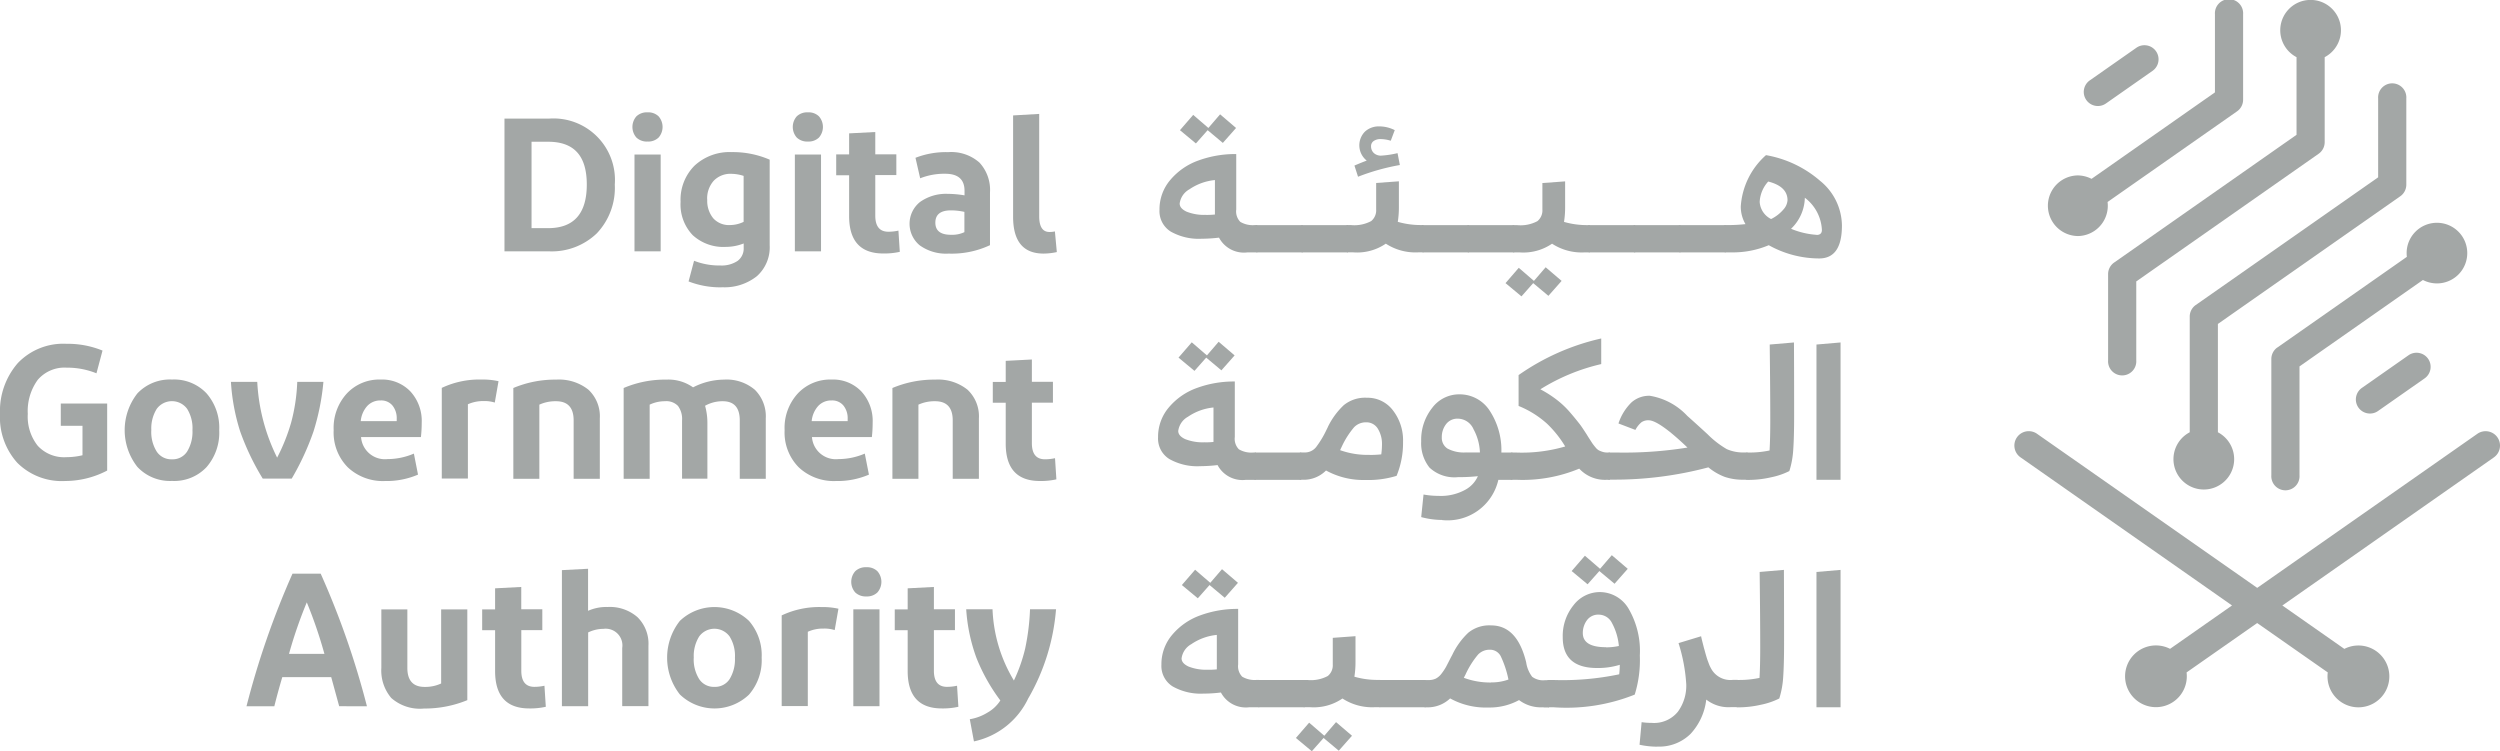 <?xml version="1.0" encoding="UTF-8"?>
<svg xmlns="http://www.w3.org/2000/svg" width="150.9" height="45.343" viewBox="0 0 150.9 45.343">
  <g id="logov-2" transform="translate(-1.47 -1.55)">
    <g id="Group_172531" data-name="Group 172531" transform="translate(123.061 1.55)">
      <path id="Path_48659" data-name="Path 48659" d="M286.561,37.006a.852.852,0,0,0-.361.7v7.011a.852.852,0,1,0,1.7,0V38.147l7.449-5.215a1.852,1.852,0,0,0,.847.207,1.83,1.83,0,1,0-1.83-1.83,1.783,1.783,0,0,0,.014.226l-7.82,5.475Z" transform="translate(-270.693 -16.032)" fill="#a3a7a6"></path>
      <path id="Path_48660" data-name="Path 48660" d="M274.917,26.141v6.982a1.832,1.832,0,1,0,1.7,0V26.584l11.012-7.709a.852.852,0,0,0,.361-.7V12.972a.852.852,0,1,0-1.7,0v4.762l-11.012,7.709a.852.852,0,0,0-.361.7Z" transform="translate(-264.336 -7.031)" fill="#a3a7a6"></path>
      <path id="Path_48661" data-name="Path 48661" d="M299.972,45.923l-2.812,1.969a.85.85,0,0,0,.491,1.546.832.832,0,0,0,.486-.154l2.812-1.969a.85.85,0,1,0-.977-1.392Z" transform="translate(-276.189 -24.477)" fill="#a3a7a6"></path>
      <path id="Path_48662" data-name="Path 48662" d="M283.147,55.973a.87.87,0,0,0-1.209-.212l-13.289,9.3-13.289-9.3a.868.868,0,1,0-1,1.42l12.769,8.941-3.741,2.619A1.863,1.863,0,1,0,264.4,70.4a1.943,1.943,0,0,0-.014-.236l4.261-2.98,4.261,2.98a1.866,1.866,0,1,0,1-1.42l-3.741-2.619,12.769-8.941a.87.87,0,0,0,.212-1.209Z" transform="translate(-253.995 -29.577)" fill="#a3a7a6"></path>
      <path id="Path_48663" data-name="Path 48663" d="M264.028,10.735l2.812-1.969a.85.85,0,0,0-.491-1.546.832.832,0,0,0-.486.154L263.05,9.343a.85.85,0,0,0,.977,1.392Z" transform="translate(-258.503 -4.49)" fill="#a3a7a6"></path>
      <path id="Path_48664" data-name="Path 48664" d="M277.113,5V9.687L266.1,17.4a.852.852,0,0,0-.361.7V23.3a.852.852,0,1,0,1.7,0V18.537l11.012-7.709a.852.852,0,0,0,.361-.7V5a1.832,1.832,0,1,0-1.7,0Z" transform="translate(-260.085 -1.55)" fill="#a3a7a6"></path>
      <path id="Path_48665" data-name="Path 48665" d="M259.924,15.808a1.829,1.829,0,0,0,1.83-1.83,1.789,1.789,0,0,0-.014-.226l7.82-5.475a.852.852,0,0,0,.361-.7V2.422a.852.852,0,1,0-1.7,0V7.136l-7.449,5.219a1.852,1.852,0,0,0-.847-.207,1.83,1.83,0,0,0,0,3.659Z" transform="translate(-256.118 -1.56)" fill="#a3a7a6"></path>
    </g>
    <g id="Group_172532" data-name="Group 172532" transform="translate(1.47 8.334)">
      <path id="Path_48666" data-name="Path 48666" d="M64.71,24.427V16.42h2.677A3.711,3.711,0,0,1,71.369,20.4a3.988,3.988,0,0,1-1.088,2.947,3.924,3.924,0,0,1-2.894,1.083H64.71Zm2.634-6.611h-1v5.215h1q2.333,0,2.335-2.629C69.679,18.649,68.9,17.816,67.344,17.816Z" transform="translate(-34.26 -16.044)" fill="#a3a7a6"></path>
      <path id="Path_48667" data-name="Path 48667" d="M81.665,17.4a.915.915,0,0,1-.674-.241.972.972,0,0,1,0-1.281.915.915,0,0,1,.674-.241.892.892,0,0,1,.664.241.972.972,0,0,1,0,1.281A.9.9,0,0,1,81.665,17.4Zm.79.78v5.845H80.875V18.182h1.579Z" transform="translate(-42.577 -15.64)" fill="#a3a7a6"></path>
      <path id="Path_48668" data-name="Path 48668" d="M89.265,28.781a5.291,5.291,0,0,1-2-.356l.332-1.247a4.138,4.138,0,0,0,1.579.284,1.729,1.729,0,0,0,1.045-.274.929.929,0,0,0,.371-.79v-.265a2.951,2.951,0,0,1-1.074.207,2.736,2.736,0,0,1-2.008-.713,2.682,2.682,0,0,1-.727-2.008,2.9,2.9,0,0,1,.847-2.186,3.109,3.109,0,0,1,2.244-.814,5.591,5.591,0,0,1,2.287.457v5.162a2.334,2.334,0,0,1-.77,1.868,3.128,3.128,0,0,1-2.123.669Zm-.872-5.3a1.654,1.654,0,0,0,.361,1.132,1.273,1.273,0,0,0,1.011.409,1.905,1.905,0,0,0,.823-.193V22.055a2.477,2.477,0,0,0-.722-.125,1.4,1.4,0,0,0-1.088.424,1.608,1.608,0,0,0-.39,1.132Z" transform="translate(-45.703 -18.222)" fill="#a3a7a6"></path>
      <path id="Path_48669" data-name="Path 48669" d="M101.765,17.4a.915.915,0,0,1-.674-.241.972.972,0,0,1,0-1.281.915.915,0,0,1,.674-.241.892.892,0,0,1,.664.241.972.972,0,0,1,0,1.281A.9.9,0,0,1,101.765,17.4Zm.79.78v5.845h-1.579V18.182h1.579Z" transform="translate(-52.998 -15.64)" fill="#a3a7a6"></path>
      <path id="Path_48670" data-name="Path 48670" d="M110.138,25.332a4.237,4.237,0,0,1-1,.1q-2.058,0-2.061-2.253V20.71h-.78V19.453h.78V18.182l1.579-.082v1.348h1.271V20.7h-1.271v2.446c0,.65.265.973.79.973a2.822,2.822,0,0,0,.607-.067l.082,1.271Z" transform="translate(-55.824 -16.916)" fill="#a3a7a6"></path>
      <path id="Path_48671" data-name="Path 48671" d="M120.339,26.244a5.435,5.435,0,0,1-2.494.506,2.713,2.713,0,0,1-1.743-.5,1.686,1.686,0,0,1,.019-2.615,2.7,2.7,0,0,1,1.671-.491,6.291,6.291,0,0,1,1.016.091v-.274c0-.689-.39-1.03-1.165-1.03a3.937,3.937,0,0,0-1.512.274l-.284-1.237a5.092,5.092,0,0,1,1.979-.342,2.57,2.57,0,0,1,1.883.631,2.427,2.427,0,0,1,.636,1.806v3.183ZM118,25.614a1.694,1.694,0,0,0,.8-.159V24.232a3.764,3.764,0,0,0-.814-.091c-.626,0-.939.25-.939.742s.318.732.949.732Z" transform="translate(-60.589 -18.227)" fill="#a3a7a6"></path>
      <path id="Path_48672" data-name="Path 48672" d="M130.045,15.83v6.178c0,.631.207.949.616.949a1.438,1.438,0,0,0,.332-.034l.116,1.247a3.805,3.805,0,0,1-.8.091q-1.842,0-1.839-2.229v-6.11l1.579-.091Z" transform="translate(-67.319 -15.739)" fill="#a3a7a6"></path>
      <path id="Path_48673" data-name="Path 48673" d="M7.941,52.3a5.489,5.489,0,0,1-2.528.631,3.8,3.8,0,0,1-2.9-1.1A4.106,4.106,0,0,1,1.47,48.882a4.414,4.414,0,0,1,1.074-3.067A3.792,3.792,0,0,1,5.486,44.65a5.543,5.543,0,0,1,2.172.409l-.366,1.372A4.7,4.7,0,0,0,5.5,46.09a2.126,2.126,0,0,0-1.753.737,3.2,3.2,0,0,0-.6,2.056,2.825,2.825,0,0,0,.6,1.921,2.162,2.162,0,0,0,1.729.689,4.225,4.225,0,0,0,.973-.116V49.6H5.139V48.256h2.8v4.049Z" transform="translate(-1.47 -30.682)" fill="#a3a7a6"></path>
      <path id="Path_48674" data-name="Path 48674" d="M22.806,52.188a3.166,3.166,0,0,1-.766,2.229,2.675,2.675,0,0,1-2.08.833,2.693,2.693,0,0,1-2.09-.843,3.59,3.59,0,0,1,0-4.444,2.7,2.7,0,0,1,2.09-.833,2.685,2.685,0,0,1,2.08.833,3.157,3.157,0,0,1,.766,2.22Zm-4.1,0a2.223,2.223,0,0,0,.327,1.29,1.053,1.053,0,0,0,.92.467,1.039,1.039,0,0,0,.915-.467,2.272,2.272,0,0,0,.323-1.29A2.208,2.208,0,0,0,20.87,50.9a1.138,1.138,0,0,0-1.835,0A2.222,2.222,0,0,0,18.708,52.188Z" transform="translate(-9.574 -33.005)" fill="#a3a7a6"></path>
      <path id="Path_48675" data-name="Path 48675" d="M30.42,49.42h1.589a11.569,11.569,0,0,0,1.2,4.574,11.471,11.471,0,0,0,.843-2.109,10.941,10.941,0,0,0,.371-2.465h1.579a14.166,14.166,0,0,1-.6,3,15.9,15.9,0,0,1-1.314,2.841H32.341a15.1,15.1,0,0,1-1.367-2.86A12.263,12.263,0,0,1,30.42,49.42Z" transform="translate(-16.481 -33.155)" fill="#a3a7a6"></path>
      <path id="Path_48676" data-name="Path 48676" d="M48.4,54.865a4.8,4.8,0,0,1-2,.39,3.085,3.085,0,0,1-2.249-.828,2.983,2.983,0,0,1-.852-2.239,3.074,3.074,0,0,1,.79-2.21,2.673,2.673,0,0,1,2.046-.847,2.358,2.358,0,0,1,1.8.722,2.631,2.631,0,0,1,.679,1.878,7.986,7.986,0,0,1-.048.872H44.952a1.446,1.446,0,0,0,1.6,1.329,4.055,4.055,0,0,0,1.589-.332l.25,1.271Zm-2.263-4.473a1.071,1.071,0,0,0-.809.332,1.589,1.589,0,0,0-.395.915h2.172V51.5a1.215,1.215,0,0,0-.255-.8.879.879,0,0,0-.717-.308Z" transform="translate(-23.159 -33.005)" fill="#a3a7a6"></path>
      <path id="Path_48677" data-name="Path 48677" d="M56.84,49.636a5.3,5.3,0,0,1,2.4-.506,4.43,4.43,0,0,1,1.03.1l-.226,1.29a2.033,2.033,0,0,0-.674-.091,2.269,2.269,0,0,0-.949.193v4.483H56.845V49.626Z" transform="translate(-30.179 -33.005)" fill="#a3a7a6"></path>
      <path id="Path_48678" data-name="Path 48678" d="M67.39,55.125H65.82V49.646a6.485,6.485,0,0,1,2.586-.506,2.845,2.845,0,0,1,1.945.607,2.2,2.2,0,0,1,.689,1.738v3.64H69.46V51.6c0-.77-.356-1.156-1.064-1.156a2.336,2.336,0,0,0-1.006.207Z" transform="translate(-34.835 -33.01)" fill="#a3a7a6"></path>
      <path id="Path_48679" data-name="Path 48679" d="M81.22,50.652v4.473H79.65V49.646a6.355,6.355,0,0,1,2.576-.506,2.568,2.568,0,0,1,1.613.467A4.136,4.136,0,0,1,85.7,49.14a2.631,2.631,0,0,1,1.868.612,2.257,2.257,0,0,1,.66,1.733v3.64h-1.57V51.6c0-.77-.342-1.156-1.03-1.156a2.15,2.15,0,0,0-1.064.274,3.82,3.82,0,0,1,.14,1.074V55.12H83.175V51.6a1.316,1.316,0,0,0-.246-.872.972.972,0,0,0-.785-.284,2.125,2.125,0,0,0-.924.207Z" transform="translate(-42.006 -33.01)" fill="#a3a7a6"></path>
      <path id="Path_48680" data-name="Path 48680" d="M104.924,54.865a4.8,4.8,0,0,1-2,.39,3.085,3.085,0,0,1-2.249-.828,2.983,2.983,0,0,1-.852-2.239,3.074,3.074,0,0,1,.79-2.21,2.673,2.673,0,0,1,2.046-.847,2.358,2.358,0,0,1,1.8.722,2.631,2.631,0,0,1,.679,1.878,7.986,7.986,0,0,1-.048.872h-3.616a1.446,1.446,0,0,0,1.6,1.329,4.055,4.055,0,0,0,1.589-.332l.25,1.271Zm-2.263-4.473a1.071,1.071,0,0,0-.809.332,1.589,1.589,0,0,0-.395.915h2.172V51.5a1.215,1.215,0,0,0-.255-.8.879.879,0,0,0-.717-.308Z" transform="translate(-52.464 -33.005)" fill="#a3a7a6"></path>
      <path id="Path_48681" data-name="Path 48681" d="M114.91,55.125h-1.57V49.646a6.484,6.484,0,0,1,2.586-.506,2.845,2.845,0,0,1,1.945.607,2.2,2.2,0,0,1,.689,1.738v3.64H116.98V51.6c0-.77-.356-1.156-1.064-1.156a2.336,2.336,0,0,0-1.006.207v4.473Z" transform="translate(-59.474 -33.01)" fill="#a3a7a6"></path>
      <path id="Path_48682" data-name="Path 48682" d="M129.768,53.852a4.236,4.236,0,0,1-1,.1q-2.058,0-2.061-2.253V49.23h-.78V47.973h.78V46.7l1.579-.082v1.348h1.271v1.257h-1.271v2.446c0,.65.265.973.79.973a2.823,2.823,0,0,0,.607-.067l.082,1.271Z" transform="translate(-66.002 -31.703)" fill="#a3a7a6"></path>
      <path id="Path_48683" data-name="Path 48683" d="M37.965,81.457,37.484,79.7H34.532c-.159.534-.323,1.122-.482,1.762H32.37a50.623,50.623,0,0,1,2.778-8.007h1.7a50.138,50.138,0,0,1,2.793,8.007ZM36.01,75.188a27.022,27.022,0,0,0-1.074,3.11h2.138A27.294,27.294,0,0,0,36.01,75.188Z" transform="translate(-17.492 -45.614)" fill="#a3a7a6"></path>
      <path id="Path_48684" data-name="Path 48684" d="M54.466,83.419a6.757,6.757,0,0,1-2.61.506,2.61,2.61,0,0,1-1.979-.636,2.561,2.561,0,0,1-.6-1.815V77.94h1.57v3.534c0,.761.347,1.146,1.04,1.146a2.263,2.263,0,0,0,1-.207V77.94h1.579v5.479Z" transform="translate(-26.259 -47.942)" fill="#a3a7a6"></path>
      <path id="Path_48685" data-name="Path 48685" d="M65.758,82.362a4.237,4.237,0,0,1-1,.1q-2.058,0-2.061-2.253V77.74h-.78V76.483h.78V75.212l1.579-.082v1.348h1.271v1.257H64.279v2.451c0,.65.265.973.79.973a2.823,2.823,0,0,0,.607-.067Z" transform="translate(-32.813 -46.485)" fill="#a3a7a6"></path>
      <path id="Path_48686" data-name="Path 48686" d="M73.489,81.146H71.91V72.932l1.579-.082v2.538a2.712,2.712,0,0,1,1.18-.231,2.539,2.539,0,0,1,1.8.612,2.242,2.242,0,0,1,.664,1.733v3.64H75.55v-3.51a1.01,1.01,0,0,0-1.132-1.156,2.13,2.13,0,0,0-.924.217v4.449Z" transform="translate(-37.993 -45.303)" fill="#a3a7a6"></path>
      <path id="Path_48687" data-name="Path 48687" d="M90.806,80.708a3.166,3.166,0,0,1-.766,2.229,3.013,3.013,0,0,1-4.17-.01,3.59,3.59,0,0,1,0-4.444,3.026,3.026,0,0,1,4.17,0,3.157,3.157,0,0,1,.766,2.22Zm-4.1,0A2.223,2.223,0,0,0,87.036,82a1.053,1.053,0,0,0,.92.467A1.039,1.039,0,0,0,88.87,82a2.272,2.272,0,0,0,.323-1.29,2.208,2.208,0,0,0-.323-1.286,1.138,1.138,0,0,0-1.835,0A2.222,2.222,0,0,0,86.708,80.708Z" transform="translate(-44.832 -47.792)" fill="#a3a7a6"></path>
      <path id="Path_48688" data-name="Path 48688" d="M99.45,78.156a5.3,5.3,0,0,1,2.4-.506,4.429,4.429,0,0,1,1.03.1l-.226,1.29a2.034,2.034,0,0,0-.674-.091,2.2,2.2,0,0,0-.949.193v4.483H99.455V78.146Z" transform="translate(-52.272 -47.792)" fill="#a3a7a6"></path>
      <path id="Path_48689" data-name="Path 48689" d="M109.1,74.422a.915.915,0,0,1-.674-.241.972.972,0,0,1,0-1.281.915.915,0,0,1,.674-.241.892.892,0,0,1,.664.241.972.972,0,0,1,0,1.281A.9.9,0,0,1,109.1,74.422Zm.79.78v5.845h-1.579V75.2Z" transform="translate(-56.804 -45.205)" fill="#a3a7a6"></path>
      <path id="Path_48690" data-name="Path 48690" d="M117.478,82.362a4.237,4.237,0,0,1-1,.1q-2.058,0-2.061-2.253V77.74h-.78V76.483h.78V75.212L116,75.13v1.348h1.271v1.257H116v2.451c0,.65.265.973.79.973a2.823,2.823,0,0,0,.607-.067Z" transform="translate(-59.63 -46.485)" fill="#a3a7a6"></path>
      <path id="Path_48691" data-name="Path 48691" d="M126.351,83.275a4.718,4.718,0,0,1-3.293,2.629l-.25-1.339a2.917,2.917,0,0,0,1.059-.395,2.2,2.2,0,0,0,.785-.737,11.139,11.139,0,0,1-1.449-2.586,10.426,10.426,0,0,1-.612-2.918h1.589a8.955,8.955,0,0,0,1.29,4.3,9.605,9.605,0,0,0,.679-1.926,13.711,13.711,0,0,0,.294-2.374h1.57a12.754,12.754,0,0,1-1.656,5.345Z" transform="translate(-64.271 -47.937)" fill="#a3a7a6"></path>
    </g>
    <g id="Group_172533" data-name="Group 172533" transform="translate(71.374 8.45)">
      <path id="Path_48692" data-name="Path 48692" d="M152.733,24.215h-.6a1.7,1.7,0,0,1-1.714-.891,9.4,9.4,0,0,1-1.055.067,3.436,3.436,0,0,1-1.859-.433,1.453,1.453,0,0,1-.679-1.314,2.734,2.734,0,0,1,.65-1.8,3.955,3.955,0,0,1,1.695-1.175,6.479,6.479,0,0,1,2.287-.39v3.351a.9.9,0,0,0,.246.742,1.477,1.477,0,0,0,.886.193h.14V24.21Zm-3.086-2.263a4.667,4.667,0,0,0,.525-.024v-2.08a3.292,3.292,0,0,0-1.541.559,1.156,1.156,0,0,0-.587.857c0,.2.14.361.414.491a2.865,2.865,0,0,0,1.189.193Zm1-4.348-.915-.766-.708.8-.963-.8.8-.924.915.79.708-.823.963.823-.8.905Z" transform="translate(-146.743 -15.88)" fill="#a3a7a6"></path>
      <path id="Path_48693" data-name="Path 48693" d="M158.7,31.417c-.1,0-.183-.082-.255-.241a1.588,1.588,0,0,1,0-1.165c.072-.159.159-.241.255-.241h2.735v1.647Z" transform="translate(-152.706 -23.082)" fill="#a3a7a6"></path>
      <path id="Path_48694" data-name="Path 48694" d="M164.376,31.417c-.1,0-.183-.082-.255-.241a1.588,1.588,0,0,1,0-1.165c.072-.159.159-.241.255-.241h2.735v1.647Z" transform="translate(-155.651 -23.082)" fill="#a3a7a6"></path>
      <path id="Path_48695" data-name="Path 48695" d="M170.056,25c-.1,0-.183-.082-.255-.241a1.588,1.588,0,0,1,0-1.165c.072-.159.159-.241.255-.241h.173a2.151,2.151,0,0,0,1.228-.241.838.838,0,0,0,.3-.7v-1.6l1.372-.1v1.555a5.545,5.545,0,0,1-.067.891,5.005,5.005,0,0,0,1.488.193h.067V25h-.308a3.274,3.274,0,0,1-1.969-.525,3.065,3.065,0,0,1-1.969.525h-.323Zm3.135-5.272a13.261,13.261,0,0,0-2.528.708l-.217-.674c.323-.14.568-.236.742-.3a1.176,1.176,0,0,1-.1-1.757,1.229,1.229,0,0,1,.852-.308,2.076,2.076,0,0,1,.939.226l-.241.64a2.135,2.135,0,0,0-.616-.1.7.7,0,0,0-.414.116.374.374,0,0,0-.159.323.549.549,0,0,0,.159.395.621.621,0,0,0,.467.164,5.786,5.786,0,0,0,.973-.149l.14.722Z" transform="translate(-158.596 -16.668)" fill="#a3a7a6"></path>
      <path id="Path_48696" data-name="Path 48696" d="M179.536,31.417c-.1,0-.183-.082-.255-.241a1.588,1.588,0,0,1,0-1.165c.072-.159.159-.241.255-.241h2.735v1.647Z" transform="translate(-163.512 -23.082)" fill="#a3a7a6"></path>
      <path id="Path_48697" data-name="Path 48697" d="M185.216,31.417c-.1,0-.183-.082-.255-.241a1.588,1.588,0,0,1,0-1.165c.072-.159.159-.241.255-.241h2.735v1.647Z" transform="translate(-166.457 -23.082)" fill="#a3a7a6"></path>
      <path id="Path_48698" data-name="Path 48698" d="M192.786,31.19l-.915-.766-.708.8-.963-.8.8-.924.915.79.708-.823.963.823-.8.905Zm-2.061-2.619c-.1,0-.183-.082-.255-.241a1.588,1.588,0,0,1,0-1.165c.072-.159.159-.241.255-.241h.173a2.151,2.151,0,0,0,1.228-.241.838.838,0,0,0,.3-.7v-1.6l1.372-.1v1.555a5.545,5.545,0,0,1-.067.891,5.005,5.005,0,0,0,1.488.193h.067v1.647h-.308a3.274,3.274,0,0,1-1.969-.525,3.065,3.065,0,0,1-1.969.525h-.323Z" transform="translate(-169.231 -20.235)" fill="#a3a7a6"></path>
      <path id="Path_48699" data-name="Path 48699" d="M200.376,31.417c-.1,0-.183-.082-.255-.241a1.588,1.588,0,0,1,0-1.165c.072-.159.159-.241.255-.241h2.735v1.647Z" transform="translate(-174.317 -23.082)" fill="#a3a7a6"></path>
      <path id="Path_48700" data-name="Path 48700" d="M206.056,31.417c-.1,0-.183-.082-.255-.241a1.588,1.588,0,0,1,0-1.165c.072-.159.159-.241.255-.241h2.735v1.647Z" transform="translate(-177.262 -23.082)" fill="#a3a7a6"></path>
      <path id="Path_48701" data-name="Path 48701" d="M211.736,31.417c-.1,0-.183-.082-.255-.241a1.588,1.588,0,0,1,0-1.165c.072-.159.159-.241.255-.241h2.735v1.647Z" transform="translate(-180.207 -23.082)" fill="#a3a7a6"></path>
      <path id="Path_48702" data-name="Path 48702" d="M223.054,27.235a6.25,6.25,0,0,1-3.043-.8,5.593,5.593,0,0,1-2.311.433h-.284c-.1,0-.183-.082-.255-.241a1.588,1.588,0,0,1,0-1.165c.072-.159.159-.241.255-.241h.149a9.678,9.678,0,0,0,1.04-.058,2.1,2.1,0,0,1-.284-1.064,4.538,4.538,0,0,1,1.522-3.1,6.753,6.753,0,0,1,3.265,1.55,3.518,3.518,0,0,1,1.319,2.7C224.427,26.576,223.969,27.235,223.054,27.235Zm-3.592-3.419a1.239,1.239,0,0,0,.689,1.04,2.316,2.316,0,0,0,.742-.573.928.928,0,0,0,.25-.559c0-.559-.39-.934-1.165-1.132a1.964,1.964,0,0,0-.515,1.223Zm3.433,2c.212,0,.323-.1.323-.3a2.587,2.587,0,0,0-1.03-1.945v.01a2.662,2.662,0,0,1-.833,1.863,4.842,4.842,0,0,0,1.546.366Z" transform="translate(-183.152 -18.535)" fill="#a3a7a6"></path>
      <path id="Path_48703" data-name="Path 48703" d="M152.553,52.725h-.6a1.7,1.7,0,0,1-1.714-.891,9.4,9.4,0,0,1-1.054.067,3.436,3.436,0,0,1-1.859-.433,1.453,1.453,0,0,1-.679-1.314,2.734,2.734,0,0,1,.65-1.8,3.955,3.955,0,0,1,1.695-1.175,6.479,6.479,0,0,1,2.287-.39v3.351a.9.9,0,0,0,.246.742,1.477,1.477,0,0,0,.886.193h.14V52.72Zm-3.086-2.263a4.668,4.668,0,0,0,.525-.024v-2.08a3.292,3.292,0,0,0-1.541.559,1.156,1.156,0,0,0-.587.857c0,.2.14.361.414.491a2.865,2.865,0,0,0,1.189.193Zm1-4.348-.915-.766-.708.8-.963-.8.8-.924.915.79.708-.823.963.823-.8.905Z" transform="translate(-146.65 -30.662)" fill="#a3a7a6"></path>
      <path id="Path_48704" data-name="Path 48704" d="M158.516,59.927c-.1,0-.183-.082-.255-.241a1.588,1.588,0,0,1,0-1.165c.072-.159.159-.241.255-.241h2.735v1.647h-2.735Z" transform="translate(-152.613 -37.864)" fill="#a3a7a6"></path>
      <path id="Path_48705" data-name="Path 48705" d="M168.062,56.369a4.69,4.69,0,0,1-2.369-.573,1.9,1.9,0,0,1-1.406.559H164.2c-.1,0-.183-.082-.255-.241a1.588,1.588,0,0,1,0-1.165c.072-.159.159-.241.255-.241h.193a.866.866,0,0,0,.7-.323,5.787,5.787,0,0,0,.626-1.04c.014-.029.029-.053.034-.067s.019-.034.029-.058.019-.043.029-.067a4.508,4.508,0,0,1,.953-1.3,2.031,2.031,0,0,1,1.392-.448,1.919,1.919,0,0,1,1.579.766,2.947,2.947,0,0,1,.607,1.887,5.241,5.241,0,0,1-.39,2.061,5.829,5.829,0,0,1-1.887.25Zm.265-1.512a6.712,6.712,0,0,0,.7-.034,4.132,4.132,0,0,0,.043-.573,1.744,1.744,0,0,0-.25-.977.8.8,0,0,0-.708-.385.988.988,0,0,0-.722.294,5.093,5.093,0,0,0-.756,1.194c-.053.106-.082.173-.091.193a4.949,4.949,0,0,0,1.786.284Z" transform="translate(-155.558 -34.297)" fill="#a3a7a6"></path>
      <path id="Path_48706" data-name="Path 48706" d="M180.887,58.564a4.985,4.985,0,0,1-1.257-.173l.14-1.363a5.091,5.091,0,0,0,.915.082,3.041,3.041,0,0,0,1.6-.366,1.733,1.733,0,0,0,.766-.823,10.433,10.433,0,0,1-1.189.058,2.2,2.2,0,0,1-1.733-.578,2.348,2.348,0,0,1-.5-1.584,3.1,3.1,0,0,1,.66-2.013,2.034,2.034,0,0,1,1.652-.823,2.157,2.157,0,0,1,1.791.939,4.352,4.352,0,0,1,.737,2.576h.664v1.647h-.847a3.139,3.139,0,0,1-3.4,2.427Zm1.464-4.074h.823a3.154,3.154,0,0,0-.385-1.4,1.043,1.043,0,0,0-.934-.64.854.854,0,0,0-.732.342,1.269,1.269,0,0,0-.25.78.773.773,0,0,0,.337.679,2.093,2.093,0,0,0,1.136.236Z" transform="translate(-163.75 -34.079)" fill="#a3a7a6"></path>
      <path id="Path_48707" data-name="Path 48707" d="M190.656,52.512c-.1,0-.183-.082-.255-.241a1.588,1.588,0,0,1,0-1.165c.072-.159.159-.241.255-.241h.217a9.338,9.338,0,0,0,2.976-.366,6.578,6.578,0,0,0-1.1-1.377,5.821,5.821,0,0,0-1.714-1.069V46.19a14.074,14.074,0,0,1,4.988-2.21v1.546a12.019,12.019,0,0,0-3.674,1.522,6.816,6.816,0,0,1,1.006.645,5.419,5.419,0,0,1,.814.78c.246.284.419.506.534.65s.265.376.462.679c.029.053.091.149.178.284s.144.226.178.27.082.111.159.2a.7.7,0,0,0,.2.178,1.683,1.683,0,0,0,.217.087.919.919,0,0,0,.294.043h.149v1.647h-.183a2.113,2.113,0,0,1-1.661-.674,8.9,8.9,0,0,1-3.775.674h-.265Z" transform="translate(-169.277 -30.45)" fill="#a3a7a6"></path>
      <path id="Path_48708" data-name="Path 48708" d="M202.876,56.24c-.1,0-.183-.082-.255-.241a1.588,1.588,0,0,1,0-1.165c.072-.159.159-.241.255-.241h.433a24.118,24.118,0,0,0,4.256-.3c-1.151-1.1-1.936-1.647-2.345-1.647a.72.72,0,0,0-.433.12,1.529,1.529,0,0,0-.366.462l-1.021-.39a3.14,3.14,0,0,1,.79-1.276,1.61,1.61,0,0,1,1.1-.395,3.966,3.966,0,0,1,2.263,1.213c.159.14.568.506,1.223,1.107a5.628,5.628,0,0,0,1.16.9,2.434,2.434,0,0,0,1.079.2h.173v1.647h-.241a3.426,3.426,0,0,1-1.127-.169,3.468,3.468,0,0,1-.992-.578,22.02,22.02,0,0,1-5.8.742h-.159Z" transform="translate(-175.613 -34.178)" fill="#a3a7a6"></path>
      <path id="Path_48709" data-name="Path 48709" d="M220.146,52.771c-.1,0-.183-.082-.255-.241a1.588,1.588,0,0,1,0-1.165c.072-.159.159-.241.255-.241h.091A5.821,5.821,0,0,0,221.475,51c.029-.482.043-1.1.043-1.854q0-1.64-.034-4.541l1.464-.125c.01,2.008.01,3.481.01,4.43,0,.872-.019,1.546-.053,2.032a5.349,5.349,0,0,1-.236,1.3,4.364,4.364,0,0,1-1.1.376,6.142,6.142,0,0,1-1.363.159h-.067Z" transform="translate(-184.568 -30.709)" fill="#a3a7a6"></path>
      <path id="Path_48710" data-name="Path 48710" d="M230.634,52.766H229.18V44.6l1.454-.125v8.3Z" transform="translate(-189.442 -30.704)" fill="#a3a7a6"></path>
      <path id="Path_48711" data-name="Path 48711" d="M152.973,81.235h-.6a1.7,1.7,0,0,1-1.714-.891,8.383,8.383,0,0,1-1.054.067,3.436,3.436,0,0,1-1.859-.433,1.453,1.453,0,0,1-.679-1.315,2.734,2.734,0,0,1,.65-1.8,3.955,3.955,0,0,1,1.695-1.175,6.5,6.5,0,0,1,2.287-.39v3.351a.9.9,0,0,0,.246.742,1.477,1.477,0,0,0,.886.193h.14V81.23Zm-3.086-2.263a4.666,4.666,0,0,0,.525-.024v-2.08a3.291,3.291,0,0,0-1.541.559,1.156,1.156,0,0,0-.587.857c0,.2.14.361.414.491a2.865,2.865,0,0,0,1.189.193Zm1-4.348-.915-.766-.708.8-.963-.8.8-.924.915.79.708-.823.963.823-.8.905Z" transform="translate(-146.868 -45.445)" fill="#a3a7a6"></path>
      <path id="Path_48712" data-name="Path 48712" d="M158.936,88.437c-.1,0-.183-.082-.255-.241a1.588,1.588,0,0,1,0-1.165c.072-.159.159-.241.255-.241h2.735v1.647Z" transform="translate(-152.831 -52.647)" fill="#a3a7a6"></path>
      <path id="Path_48713" data-name="Path 48713" d="M166.506,88.21l-.915-.766-.708.8-.963-.8.8-.924.915.79.708-.823.963.823-.8.905Zm-2.061-2.619c-.1,0-.183-.082-.255-.241a1.588,1.588,0,0,1,0-1.165c.072-.159.159-.241.255-.241h.173a2.151,2.151,0,0,0,1.228-.241.838.838,0,0,0,.3-.7V81.4l1.372-.1v1.555a5.545,5.545,0,0,1-.067.891,5.005,5.005,0,0,0,1.488.193h.067v1.647H168.7a3.274,3.274,0,0,1-1.969-.525,3.065,3.065,0,0,1-1.969.525h-.323Z" transform="translate(-155.604 -49.8)" fill="#a3a7a6"></path>
      <path id="Path_48714" data-name="Path 48714" d="M174.1,88.437c-.1,0-.183-.082-.255-.241a1.588,1.588,0,0,1,0-1.165c.072-.159.159-.241.255-.241h2.735v1.647Z" transform="translate(-160.691 -52.647)" fill="#a3a7a6"></path>
      <path id="Path_48715" data-name="Path 48715" d="M186.9,84.885a2.188,2.188,0,0,1-1.473-.433,3.7,3.7,0,0,1-1.854.448,4.445,4.445,0,0,1-2.306-.549,1.962,1.962,0,0,1-1.392.539h-.091c-.1,0-.183-.082-.255-.241a1.588,1.588,0,0,1,0-1.165c.072-.159.159-.241.255-.241h.193a.979.979,0,0,0,.424-.087,1.048,1.048,0,0,0,.356-.313,3.329,3.329,0,0,0,.265-.4c.063-.12.159-.308.294-.573a.194.194,0,0,1,.024-.043c.01-.014.019-.039.034-.063s.024-.048.034-.067a4.472,4.472,0,0,1,.953-1.31,2.007,2.007,0,0,1,1.377-.443c1.054,0,1.757.742,2.119,2.229a1.9,1.9,0,0,0,.361.872,1.094,1.094,0,0,0,.77.207h.25v1.647h-.332Zm-3.168-1.5a2.99,2.99,0,0,0,1.055-.173,6.065,6.065,0,0,0-.462-1.4.723.723,0,0,0-.669-.4.959.959,0,0,0-.7.289A5.225,5.225,0,0,0,182.2,82.9l-.106.207a4.545,4.545,0,0,0,1.637.284Z" transform="translate(-163.641 -49.095)" fill="#a3a7a6"></path>
      <path id="Path_48716" data-name="Path 48716" d="M195.266,80.322c-.1,0-.183-.082-.255-.241a1.588,1.588,0,0,1,0-1.165c.072-.159.159-.241.255-.241h.217a16.7,16.7,0,0,0,4.016-.342,4.912,4.912,0,0,0,.034-.573,4.479,4.479,0,0,1-1.372.193q-2.073,0-2.07-1.863a2.94,2.94,0,0,1,.65-1.926,2,2,0,0,1,1.6-.794,2.017,2.017,0,0,1,1.729,1.011,5.061,5.061,0,0,1,.674,2.822,7.005,7.005,0,0,1-.308,2.355,11.072,11.072,0,0,1-4.887.766Zm3.948-7.458L198.3,72.1l-.708.8-.963-.8.8-.924.915.79.708-.823.963.823-.8.905Zm-.515,3.842a3.691,3.691,0,0,0,.78-.082,3.58,3.58,0,0,0-.419-1.392.894.894,0,0,0-.785-.5.84.84,0,0,0-.727.342,1.3,1.3,0,0,0-.246.766c0,.573.467.857,1.4.857Z" transform="translate(-171.668 -44.532)" fill="#a3a7a6"></path>
      <path id="Path_48717" data-name="Path 48717" d="M208.064,87.974A5.035,5.035,0,0,1,207,87.858l.125-1.363a4.006,4.006,0,0,0,.6.043,1.849,1.849,0,0,0,1.589-.674,2.66,2.66,0,0,0,.506-1.647,10.222,10.222,0,0,0-.467-2.494l1.363-.414c.014.077.043.207.091.39s.077.313.1.385.048.178.087.313.072.246.1.327.063.169.1.27.087.193.13.274a1.323,1.323,0,0,0,1.314.674h.284v1.647H212.5a2.176,2.176,0,0,1-1.473-.457,3.653,3.653,0,0,1-.944,2.066,2.685,2.685,0,0,1-2.017.77Z" transform="translate(-177.941 -49.805)" fill="#a3a7a6"></path>
      <path id="Path_48718" data-name="Path 48718" d="M218.886,81.281c-.1,0-.183-.082-.255-.241a1.588,1.588,0,0,1,0-1.165c.072-.159.159-.241.255-.241h.091a5.821,5.821,0,0,0,1.237-.125c.029-.481.043-1.1.043-1.854q0-1.64-.034-4.541l1.464-.125c.01,2.008.01,3.481.01,4.43,0,.872-.019,1.546-.053,2.032a5.393,5.393,0,0,1-.236,1.3,4.364,4.364,0,0,1-1.1.376,6.141,6.141,0,0,1-1.363.159h-.067Z" transform="translate(-183.914 -45.491)" fill="#a3a7a6"></path>
      <path id="Path_48719" data-name="Path 48719" d="M230.634,81.281H229.18V73.115l1.454-.125v8.3Z" transform="translate(-189.442 -45.491)" fill="#a3a7a6"></path>
    </g>
  </g>
</svg>
